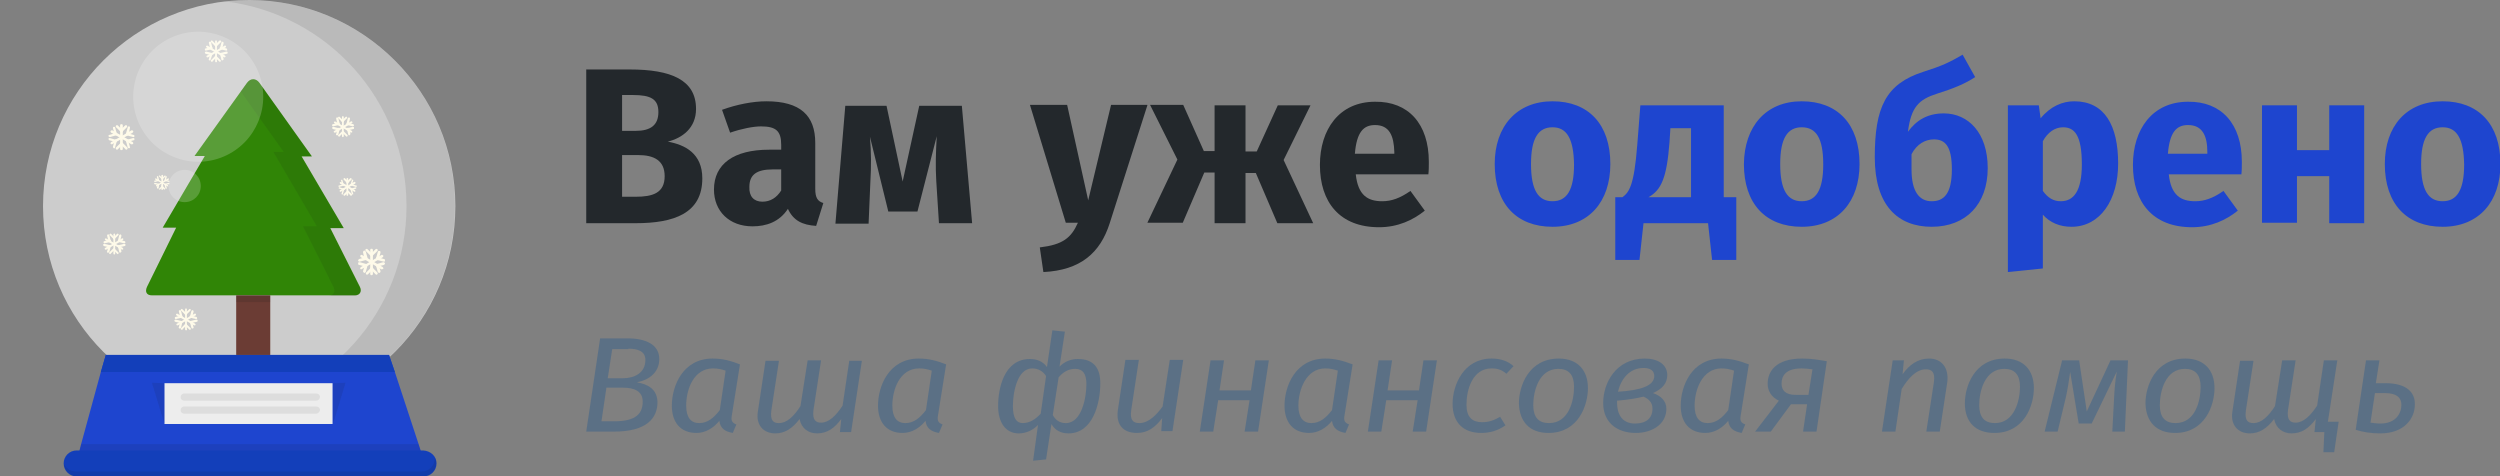 <?xml version="1.0" encoding="utf-8"?>
<!-- Generator: Adobe Illustrator 27.6.1, SVG Export Plug-In . SVG Version: 6.00 Build 0)  -->
<!DOCTYPE svg PUBLIC "-//W3C//DTD SVG 1.1//EN" "http://www.w3.org/Graphics/SVG/1.1/DTD/svg11.dtd">
<svg version="1.1" id="Слой_1" xmlns:x="http://ns.adobe.com/Extensibility/1.0/" xmlns:i="http://ns.adobe.com/AdobeIllustrator/10.0/" xmlns:graph="http://ns.adobe.com/Graphs/1.0/"
	 xmlns="http://www.w3.org/2000/svg" xmlns:xlink="http://www.w3.org/1999/xlink" x="0px" y="0px" viewBox="0 0 557.8 106.3"
	 style="enable-background:new 0 0 557.8 106.3;" xml:space="preserve">
<rect x="0" y="0" width="557.8" height="106.3" fill="#808080" stroke="none"/>
<style type="text/css">
	.st0{opacity:0.7;fill:#EDEDED;}
	.st1{opacity:0.1;fill:#1D1D1B;}
	.st2{fill:#1E45CF;}
	.st3{fill:#EDEDED;}
	.st4{fill:#308506;}
	.st5{fill:#6B3C34;}
	.st6{opacity:0.15;fill:#1D1D1B;}
	.st7{fill:#FEFAE9;}
	.st8{fill:#133FBA;}
	.st9{opacity:0.2;fill:#FFFFFF;}
	.st10{fill:#DDDDDD;}
	.st11{fill:#5B7085;}
	.st12{fill:#23282C;}
</style>
<g>
	<g>
		<path class="st0" d="M101.6,46c0,25.4-20.6,46-46,46c-25.4,0-46-20.6-46-46c0-25.4,20.6-46,46-46C80.9,0,101.6,20.6,101.6,46z"/>
		<path class="st1" d="M55.5,0c-1.8,0-3.6,0.1-5.4,0.3C73,3,90.7,22.4,90.7,46c0,23.6-17.8,43-40.6,45.7c1.8,0.2,3.6,0.3,5.4,0.3
			c25.4,0,46-20.6,46-46C101.6,20.6,80.9,0,55.5,0z"/>
		<polygon class="st2" points="94.4,102.2 17.3,102.2 18.1,99.1 22.5,83 23.6,79.2 23.6,79.2 86.8,79.2 86.8,79.2 88.1,83 
			93.4,99.1 		"/>
		<rect x="36.7" y="85.5" class="st3" width="37.5" height="9.1"/>
		<g>
			<path class="st4" d="M73.7,50.9h3l-9.4-16h2.3L57.9,18.5c-0.8-1.1-2-1.1-2.8,0L43.4,34.8h2.3l-9.4,16h3L32.8,64
				c-0.5,1.1-0.1,1.9,1.1,1.9h45.3c1.1,0,1.6-0.9,1.1-1.9"/>
			<path class="st1" d="M80.2,64l-6.6-13.1h3l-9.4-16h2.3L57.9,18.5c-0.8-1.1-2-1.1-2.8,0l-1.4,1.9l9.6,13.5H61l9.7,16.6h-3.1
				l6.8,13.5c0.5,1.1,0,2-1.1,2h5.9C80.3,65.9,80.8,65,80.2,64z"/>
			<rect x="52.7" y="65.9" class="st5" width="7.6" height="13.3"/>
			<rect x="52.7" y="65.9" class="st6" width="7.6" height="1.5"/>
		</g>
		<g>
			<g>
				<g>
					<path class="st7" d="M27.1,33.5c-0.2,0-0.3-0.1-0.3-0.3v-5.2c0-0.2,0.1-0.3,0.3-0.3c0.2,0,0.3,0.1,0.3,0.3v5.2
						C27.4,33.4,27.3,33.5,27.1,33.5z"/>
				</g>
				<g>
					<path class="st7" d="M27.1,29.5c-0.1,0-0.1,0-0.2-0.1l-1-1c-0.1-0.1-0.1-0.3,0-0.4c0.1-0.1,0.3-0.1,0.4,0l1,1
						c0.1,0.1,0.1,0.3,0,0.4C27.3,29.4,27.2,29.5,27.1,29.5z"/>
				</g>
				<g>
					<path class="st7" d="M27.1,29.5c-0.1,0-0.1,0-0.2-0.1c-0.1-0.1-0.1-0.3,0-0.4l1-1c0.1-0.1,0.3-0.1,0.4,0c0.1,0.1,0.1,0.3,0,0.4
						l-1,1C27.3,29.4,27.2,29.5,27.1,29.5z"/>
				</g>
				<g>
					<path class="st7" d="M26.1,33.4c-0.1,0-0.1,0-0.2-0.1c-0.1-0.1-0.1-0.3,0-0.4l1-1c0.1-0.1,0.3-0.1,0.4,0c0.1,0.1,0.1,0.3,0,0.4
						l-1,1C26.2,33.4,26.2,33.4,26.1,33.4z"/>
				</g>
				<g>
					<path class="st7" d="M28.2,33.4c-0.1,0-0.1,0-0.2-0.1l-1-1c-0.1-0.1-0.1-0.3,0-0.4c0.1-0.1,0.3-0.1,0.4,0l1,1
						c0.1,0.1,0.1,0.3,0,0.4C28.3,33.4,28.2,33.4,28.2,33.4z"/>
				</g>
			</g>
			<g>
				<g>
					<path class="st7" d="M29.4,32.2c0,0-0.1,0-0.1,0l-4.5-2.6c-0.1-0.1-0.2-0.2-0.1-0.4c0.1-0.1,0.3-0.2,0.4-0.1l4.5,2.6
						c0.1,0.1,0.2,0.2,0.1,0.4C29.6,32.2,29.5,32.2,29.4,32.2z"/>
				</g>
				<g>
					<path class="st7" d="M25.9,30.2c-0.1,0-0.2-0.1-0.3-0.2l-0.4-1.4c0-0.2,0-0.3,0.2-0.3c0.2,0,0.3,0,0.3,0.2l0.4,1.4
						C26.2,30,26.1,30.2,25.9,30.2C25.9,30.2,25.9,30.2,25.9,30.2z"/>
				</g>
				<g>
					<path class="st7" d="M24.5,30.6c-0.1,0-0.2-0.1-0.3-0.2c0-0.1,0-0.3,0.2-0.3l1.4-0.4c0.1,0,0.3,0,0.3,0.2c0,0.2,0,0.3-0.2,0.3
						L24.5,30.6C24.5,30.6,24.5,30.6,24.5,30.6z"/>
				</g>
				<g>
					<path class="st7" d="M28.4,31.7c-0.1,0-0.2-0.1-0.3-0.2c0-0.1,0-0.3,0.2-0.3l1.4-0.4c0.1,0,0.3,0,0.3,0.2c0,0.2,0,0.3-0.2,0.3
						L28.4,31.7C28.4,31.7,28.4,31.7,28.4,31.7z"/>
				</g>
				<g>
					<path class="st7" d="M28.8,33.1c-0.1,0-0.2-0.1-0.3-0.2l-0.4-1.4c0-0.2,0-0.3,0.2-0.3c0.2,0,0.3,0,0.3,0.2l0.4,1.4
						C29.1,32.9,29,33,28.8,33.1C28.8,33.1,28.8,33.1,28.8,33.1z"/>
				</g>
			</g>
			<g>
				<g>
					<path class="st7" d="M24.9,32.2c-0.1,0-0.2-0.1-0.2-0.1c-0.1-0.1,0-0.3,0.1-0.4l4.5-2.6c0.1-0.1,0.3,0,0.4,0.1
						c0.1,0.1,0,0.3-0.1,0.4L25,32.2C25,32.2,24.9,32.2,24.9,32.2z"/>
				</g>
				<g>
					<path class="st7" d="M28.4,30.2C28.4,30.2,28.3,30.2,28.4,30.2c-0.2,0-0.3-0.2-0.3-0.4l0.4-1.4c0-0.2,0.2-0.2,0.3-0.2
						c0.2,0,0.2,0.2,0.2,0.3L28.7,30C28.6,30.1,28.5,30.2,28.4,30.2z"/>
				</g>
				<g>
					<path class="st7" d="M29.8,30.6C29.8,30.6,29.7,30.6,29.8,30.6l-1.5-0.4c-0.1,0-0.2-0.2-0.2-0.3c0-0.1,0.2-0.2,0.3-0.2l1.4,0.4
						c0.2,0,0.2,0.2,0.2,0.3C30,30.5,29.9,30.6,29.8,30.6z"/>
				</g>
				<g>
					<path class="st7" d="M25.9,31.7C25.8,31.7,25.8,31.7,25.9,31.7l-1.5-0.4c-0.1,0-0.2-0.2-0.2-0.3c0-0.2,0.2-0.2,0.3-0.2l1.4,0.4
						c0.2,0,0.2,0.2,0.2,0.3C26.1,31.6,26,31.7,25.9,31.7z"/>
				</g>
				<g>
					<path class="st7" d="M25.5,33.1C25.5,33.1,25.4,33.1,25.5,33.1c-0.2,0-0.3-0.2-0.3-0.4l0.4-1.4c0-0.2,0.2-0.2,0.3-0.2
						c0.2,0,0.2,0.2,0.2,0.3l-0.4,1.4C25.7,33,25.6,33.1,25.5,33.1z"/>
				</g>
			</g>
		</g>
		<g>
			<g>
				<g>
					<path class="st7" d="M82.9,61.4c-0.2,0-0.3-0.1-0.3-0.3v-5.3c0-0.2,0.1-0.3,0.3-0.3s0.3,0.1,0.3,0.3v5.3
						C83.2,61.3,83.1,61.4,82.9,61.4z"/>
				</g>
				<g>
					<path class="st7" d="M82.9,57.2c-0.1,0-0.1,0-0.2-0.1l-1.1-1.1c-0.1-0.1-0.1-0.3,0-0.4c0.1-0.1,0.3-0.1,0.4,0l1.1,1.1
						c0.1,0.1,0.1,0.3,0,0.4C83.1,57.2,83,57.2,82.9,57.2z"/>
				</g>
				<g>
					<path class="st7" d="M82.9,57.2c-0.1,0-0.1,0-0.2-0.1c-0.1-0.1-0.1-0.3,0-0.4l1.1-1.1c0.1-0.1,0.3-0.1,0.4,0
						c0.1,0.1,0.1,0.3,0,0.4l-1.1,1.1C83.1,57.2,83,57.2,82.9,57.2z"/>
				</g>
				<g>
					<path class="st7" d="M81.9,61.3c-0.1,0-0.1,0-0.2-0.1c-0.1-0.1-0.1-0.3,0-0.4l1.1-1.1c0.1-0.1,0.3-0.1,0.4,0
						c0.1,0.1,0.1,0.3,0,0.4l-1.1,1.1C82,61.2,82,61.3,81.9,61.3z"/>
				</g>
				<g>
					<path class="st7" d="M84,61.3c-0.1,0-0.1,0-0.2-0.1l-1.1-1.1c-0.1-0.1-0.1-0.3,0-0.4c0.1-0.1,0.3-0.1,0.4,0l1.1,1.1
						c0.1,0.1,0.1,0.3,0,0.4C84.1,61.2,84.1,61.3,84,61.3z"/>
				</g>
			</g>
			<g>
				<g>
					<path class="st7" d="M85.2,60.1c0,0-0.1,0-0.1,0l-4.6-2.7c-0.1-0.1-0.2-0.3-0.1-0.4c0.1-0.1,0.3-0.2,0.4-0.1l4.6,2.7
						c0.1,0.1,0.2,0.3,0.1,0.4C85.4,60,85.3,60.1,85.2,60.1z"/>
				</g>
				<g>
					<path class="st7" d="M81.6,58c-0.1,0-0.2-0.1-0.3-0.2L81,56.3c0-0.2,0.1-0.3,0.2-0.4c0.2,0,0.3,0.1,0.4,0.2l0.4,1.4
						C82,57.8,81.9,57.9,81.6,58C81.7,58,81.7,58,81.6,58z"/>
				</g>
				<g>
					<path class="st7" d="M80.2,58.4c-0.1,0-0.2-0.1-0.3-0.2c0-0.2,0.1-0.3,0.2-0.4l1.4-0.4c0.2,0,0.3,0.1,0.4,0.2
						c0,0.2-0.1,0.3-0.2,0.4L80.2,58.4C80.3,58.4,80.2,58.4,80.2,58.4z"/>
				</g>
				<g>
					<path class="st7" d="M84.2,59.5c-0.1,0-0.2-0.1-0.3-0.2c0-0.2,0.1-0.3,0.2-0.4l1.4-0.4c0.2,0,0.3,0.1,0.4,0.2
						c0,0.2-0.1,0.3-0.2,0.4L84.2,59.5C84.3,59.5,84.2,59.5,84.2,59.5z"/>
				</g>
				<g>
					<path class="st7" d="M84.6,60.9c-0.1,0-0.2-0.1-0.3-0.2l-0.4-1.4c0-0.2,0.1-0.3,0.2-0.4c0.2,0,0.3,0.1,0.4,0.2l0.4,1.4
						C84.9,60.7,84.8,60.9,84.6,60.9C84.7,60.9,84.6,60.9,84.6,60.9z"/>
				</g>
			</g>
			<g>
				<g>
					<path class="st7" d="M80.6,60.1c-0.1,0-0.2-0.1-0.2-0.1c-0.1-0.1,0-0.3,0.1-0.4l4.6-2.7c0.1-0.1,0.3,0,0.4,0.1
						c0.1,0.1,0,0.3-0.1,0.4L80.8,60C80.7,60,80.7,60.1,80.6,60.1z"/>
				</g>
				<g>
					<path class="st7" d="M84.2,58C84.2,58,84.2,58,84.2,58c-0.2-0.1-0.3-0.2-0.3-0.4l0.4-1.4c0-0.2,0.2-0.2,0.4-0.2
						c0.2,0,0.2,0.2,0.2,0.4l-0.4,1.4C84.5,57.9,84.4,58,84.2,58z"/>
				</g>
				<g>
					<path class="st7" d="M85.7,58.4C85.6,58.4,85.6,58.4,85.7,58.4L84.1,58c-0.2,0-0.2-0.2-0.2-0.4c0-0.2,0.2-0.2,0.4-0.2l1.4,0.4
						c0.2,0,0.2,0.2,0.2,0.4C85.9,58.3,85.8,58.4,85.7,58.4z"/>
				</g>
				<g>
					<path class="st7" d="M81.6,59.5C81.6,59.5,81.6,59.5,81.6,59.5l-1.5-0.4c-0.2,0-0.2-0.2-0.2-0.4c0-0.2,0.2-0.2,0.4-0.2l1.4,0.4
						c0.2,0,0.2,0.2,0.2,0.4C81.9,59.4,81.8,59.5,81.6,59.5z"/>
				</g>
				<g>
					<path class="st7" d="M81.3,60.9C81.2,60.9,81.2,60.9,81.3,60.9c-0.2-0.1-0.3-0.2-0.3-0.4l0.4-1.4c0-0.2,0.2-0.2,0.4-0.2
						c0.2,0,0.2,0.2,0.2,0.4l-0.4,1.4C81.5,60.8,81.4,60.9,81.3,60.9z"/>
				</g>
			</g>
		</g>
		<g>
			<g>
				<g>
					<path class="st7" d="M48.2,13.9c-0.1,0-0.2-0.1-0.2-0.2V9.2c0-0.1,0.1-0.2,0.2-0.2s0.2,0.1,0.2,0.2v4.5
						C48.5,13.8,48.3,13.9,48.2,13.9z"/>
				</g>
				<g>
					<path class="st7" d="M48.2,10.4c-0.1,0-0.1,0-0.2-0.1l-0.9-0.9c-0.1-0.1-0.1-0.2,0-0.3c0.1-0.1,0.2-0.1,0.3,0l0.9,0.9
						c0.1,0.1,0.1,0.2,0,0.3C48.3,10.4,48.3,10.4,48.2,10.4z"/>
				</g>
				<g>
					<path class="st7" d="M48.2,10.4c-0.1,0-0.1,0-0.2-0.1c-0.1-0.1-0.1-0.2,0-0.3l0.9-0.9C49,9,49.2,9,49.3,9.1
						c0.1,0.1,0.1,0.2,0,0.3l-0.9,0.9C48.3,10.4,48.3,10.4,48.2,10.4z"/>
				</g>
				<g>
					<path class="st7" d="M47.3,13.8c-0.1,0-0.1,0-0.2-0.1c-0.1-0.1-0.1-0.2,0-0.3l0.9-0.9c0.1-0.1,0.2-0.1,0.3,0
						c0.1,0.1,0.1,0.2,0,0.3l-0.9,0.9C47.5,13.8,47.4,13.8,47.3,13.8z"/>
				</g>
				<g>
					<path class="st7" d="M49.1,13.8c-0.1,0-0.1,0-0.2-0.1L48,12.8c-0.1-0.1-0.1-0.2,0-0.3c0.1-0.1,0.2-0.1,0.3,0l0.9,0.9
						c0.1,0.1,0.1,0.2,0,0.3C49.2,13.8,49.2,13.8,49.1,13.8z"/>
				</g>
			</g>
			<g>
				<g>
					<path class="st7" d="M50.1,12.8c0,0-0.1,0-0.1,0l-3.9-2.2c-0.1-0.1-0.2-0.2-0.1-0.3c0.1-0.1,0.2-0.2,0.3-0.1l3.9,2.2
						c0.1,0.1,0.2,0.2,0.1,0.3C50.3,12.7,50.2,12.8,50.1,12.8z"/>
				</g>
				<g>
					<path class="st7" d="M47.1,11c-0.1,0-0.2-0.1-0.2-0.2l-0.3-1.2c0-0.1,0-0.3,0.2-0.3c0.1,0,0.3,0,0.3,0.2l0.3,1.2
						C47.4,10.9,47.3,11,47.1,11C47.2,11,47.1,11,47.1,11z"/>
				</g>
				<g>
					<path class="st7" d="M45.9,11.3c-0.1,0-0.2-0.1-0.2-0.2c0-0.1,0-0.3,0.2-0.3l1.2-0.3c0.1,0,0.3,0,0.3,0.2c0,0.1,0,0.3-0.2,0.3
						L45.9,11.3C46,11.3,45.9,11.3,45.9,11.3z"/>
				</g>
				<g>
					<path class="st7" d="M49.3,12.3c-0.1,0-0.2-0.1-0.2-0.2c0-0.1,0-0.3,0.2-0.3l1.2-0.3c0.1,0,0.3,0,0.3,0.2c0,0.1,0,0.3-0.2,0.3
						L49.3,12.3C49.3,12.3,49.3,12.3,49.3,12.3z"/>
				</g>
				<g>
					<path class="st7" d="M49.6,13.5c-0.1,0-0.2-0.1-0.2-0.2l-0.3-1.2c0-0.1,0-0.3,0.2-0.3c0.1,0,0.3,0,0.3,0.2l0.3,1.2
						C49.9,13.3,49.8,13.4,49.6,13.5C49.7,13.5,49.6,13.5,49.6,13.5z"/>
				</g>
			</g>
			<g>
				<g>
					<path class="st7" d="M46.3,12.8c-0.1,0-0.2,0-0.2-0.1c-0.1-0.1,0-0.3,0.1-0.3l3.9-2.2c0.1-0.1,0.3,0,0.3,0.1
						c0.1,0.1,0,0.3-0.1,0.3l-3.9,2.2C46.4,12.8,46.3,12.8,46.3,12.8z"/>
				</g>
				<g>
					<path class="st7" d="M49.3,11C49.3,11,49.3,11,49.3,11c-0.2,0-0.3-0.2-0.2-0.3l0.3-1.2c0-0.1,0.2-0.2,0.3-0.2
						c0.1,0,0.2,0.2,0.2,0.3l-0.3,1.2C49.5,11,49.4,11,49.3,11z"/>
				</g>
				<g>
					<path class="st7" d="M50.5,11.3C50.5,11.3,50.5,11.3,50.5,11.3L49.2,11c-0.1,0-0.2-0.2-0.2-0.3c0-0.1,0.2-0.2,0.3-0.2l1.2,0.3
						c0.1,0,0.2,0.2,0.2,0.3C50.7,11.3,50.6,11.3,50.5,11.3z"/>
				</g>
				<g>
					<path class="st7" d="M47.1,12.3C47.1,12.3,47.1,12.3,47.1,12.3L45.9,12c-0.1,0-0.2-0.2-0.2-0.3c0-0.1,0.2-0.2,0.3-0.2l1.2,0.3
						c0.1,0,0.2,0.2,0.2,0.3C47.3,12.2,47.2,12.3,47.1,12.3z"/>
				</g>
				<g>
					<path class="st7" d="M46.8,13.5C46.8,13.5,46.8,13.5,46.8,13.5c-0.2,0-0.3-0.2-0.2-0.3l0.3-1.2c0-0.1,0.2-0.2,0.3-0.2
						c0.1,0,0.2,0.2,0.2,0.3L47,13.3C47,13.4,46.9,13.5,46.8,13.5z"/>
				</g>
			</g>
		</g>
		<g>
			<g>
				<g>
					<path class="st7" d="M41.5,73.7c-0.1,0-0.2-0.1-0.2-0.2V69c0-0.1,0.1-0.2,0.2-0.2c0.1,0,0.2,0.1,0.2,0.2v4.5
						C41.8,73.6,41.7,73.7,41.5,73.7z"/>
				</g>
				<g>
					<path class="st7" d="M41.5,70.3c-0.1,0-0.1,0-0.2-0.1l-0.9-0.9c-0.1-0.1-0.1-0.2,0-0.3c0.1-0.1,0.2-0.1,0.3,0l0.9,0.9
						c0.1,0.1,0.1,0.2,0,0.3C41.6,70.2,41.6,70.3,41.5,70.3z"/>
				</g>
				<g>
					<path class="st7" d="M41.5,70.3c-0.1,0-0.1,0-0.2-0.1c-0.1-0.1-0.1-0.2,0-0.3l0.9-0.9c0.1-0.1,0.2-0.1,0.3,0
						c0.1,0.1,0.1,0.2,0,0.3l-0.9,0.9C41.6,70.2,41.6,70.3,41.5,70.3z"/>
				</g>
				<g>
					<path class="st7" d="M40.6,73.6c-0.1,0-0.1,0-0.2-0.1c-0.1-0.1-0.1-0.2,0-0.3l0.9-0.9c0.1-0.1,0.2-0.1,0.3,0
						c0.1,0.1,0.1,0.2,0,0.3l-0.9,0.9C40.8,73.6,40.7,73.6,40.6,73.6z"/>
				</g>
				<g>
					<path class="st7" d="M42.4,73.6c-0.1,0-0.1,0-0.2-0.1l-0.9-0.9c-0.1-0.1-0.1-0.2,0-0.3c0.1-0.1,0.2-0.1,0.3,0l0.9,0.9
						c0.1,0.1,0.1,0.2,0,0.3C42.5,73.6,42.5,73.6,42.4,73.6z"/>
				</g>
			</g>
			<g>
				<g>
					<path class="st7" d="M43.4,72.6c0,0-0.1,0-0.1,0l-3.9-2.2c-0.1-0.1-0.2-0.2-0.1-0.3c0.1-0.1,0.2-0.2,0.3-0.1l3.9,2.2
						c0.1,0.1,0.2,0.2,0.1,0.3C43.6,72.6,43.5,72.6,43.4,72.6z"/>
				</g>
				<g>
					<path class="st7" d="M40.4,70.9c-0.1,0-0.2-0.1-0.2-0.2l-0.3-1.2c0-0.1,0-0.3,0.2-0.3c0.1,0,0.3,0,0.3,0.2l0.3,1.2
						C40.7,70.7,40.6,70.8,40.4,70.9C40.5,70.9,40.5,70.9,40.4,70.9z"/>
				</g>
				<g>
					<path class="st7" d="M39.2,71.2c-0.1,0-0.2-0.1-0.2-0.2c0-0.1,0-0.3,0.2-0.3l1.2-0.3c0.1,0,0.3,0,0.3,0.2c0,0.1,0,0.3-0.2,0.3
						L39.2,71.2C39.3,71.2,39.3,71.2,39.2,71.2z"/>
				</g>
				<g>
					<path class="st7" d="M42.6,72.1c-0.1,0-0.2-0.1-0.2-0.2c0-0.1,0-0.3,0.2-0.3l1.2-0.3c0.1,0,0.3,0,0.3,0.2c0,0.1,0,0.3-0.2,0.3
						L42.6,72.1C42.6,72.1,42.6,72.1,42.6,72.1z"/>
				</g>
				<g>
					<path class="st7" d="M42.9,73.3c-0.1,0-0.2-0.1-0.2-0.2L42.4,72c0-0.1,0-0.3,0.2-0.3c0.1,0,0.3,0,0.3,0.2l0.3,1.2
						C43.2,73.2,43.1,73.3,42.9,73.3C43,73.3,42.9,73.3,42.9,73.3z"/>
				</g>
			</g>
			<g>
				<g>
					<path class="st7" d="M39.6,72.6c-0.1,0-0.2,0-0.2-0.1c-0.1-0.1,0-0.3,0.1-0.3l3.9-2.2c0.1-0.1,0.3,0,0.3,0.1
						c0.1,0.1,0,0.3-0.1,0.3l-3.9,2.2C39.7,72.6,39.6,72.6,39.6,72.6z"/>
				</g>
				<g>
					<path class="st7" d="M42.6,70.9C42.6,70.9,42.6,70.9,42.6,70.9c-0.2,0-0.3-0.2-0.2-0.3l0.3-1.2c0-0.1,0.2-0.2,0.3-0.2
						c0.1,0,0.2,0.2,0.2,0.3l-0.3,1.2C42.8,70.8,42.7,70.9,42.6,70.9z"/>
				</g>
				<g>
					<path class="st7" d="M43.8,71.2C43.8,71.2,43.8,71.2,43.8,71.2l-1.3-0.3c-0.1,0-0.2-0.2-0.2-0.3s0.2-0.2,0.3-0.2l1.2,0.3
						c0.1,0,0.2,0.2,0.2,0.3C44,71.1,43.9,71.2,43.8,71.2z"/>
				</g>
				<g>
					<path class="st7" d="M40.4,72.1C40.4,72.1,40.4,72.1,40.4,72.1l-1.3-0.3c-0.1,0-0.2-0.2-0.2-0.3c0-0.1,0.2-0.2,0.3-0.2l1.2,0.3
						c0.1,0,0.2,0.2,0.2,0.3C40.6,72.1,40.5,72.1,40.4,72.1z"/>
				</g>
				<g>
					<path class="st7" d="M40.1,73.3C40.1,73.3,40.1,73.3,40.1,73.3c-0.2,0-0.3-0.2-0.2-0.3l0.3-1.2c0-0.1,0.2-0.2,0.3-0.2
						c0.1,0,0.2,0.2,0.2,0.3l-0.3,1.2C40.3,73.3,40.2,73.3,40.1,73.3z"/>
				</g>
			</g>
		</g>
		<g>
			<g>
				<g>
					<path class="st7" d="M77.5,43.7c-0.1,0-0.2-0.1-0.2-0.2v-3.6c0-0.1,0.1-0.2,0.2-0.2c0.1,0,0.2,0.1,0.2,0.2v3.6
						C77.7,43.6,77.6,43.7,77.5,43.7z"/>
				</g>
				<g>
					<path class="st7" d="M77.5,40.9c-0.1,0-0.1,0-0.1-0.1l-0.7-0.7c-0.1-0.1-0.1-0.2,0-0.3c0.1-0.1,0.2-0.1,0.3,0l0.7,0.7
						c0.1,0.1,0.1,0.2,0,0.3C77.6,40.9,77.6,40.9,77.5,40.9z"/>
				</g>
				<g>
					<path class="st7" d="M77.5,40.9c-0.1,0-0.1,0-0.1-0.1c-0.1-0.1-0.1-0.2,0-0.3l0.7-0.7c0.1-0.1,0.2-0.1,0.3,0
						c0.1,0.1,0.1,0.2,0,0.3l-0.7,0.7C77.6,40.9,77.6,40.9,77.5,40.9z"/>
				</g>
				<g>
					<path class="st7" d="M76.8,43.7c-0.1,0-0.1,0-0.1-0.1c-0.1-0.1-0.1-0.2,0-0.3l0.7-0.7c0.1-0.1,0.2-0.1,0.3,0
						c0.1,0.1,0.1,0.2,0,0.3L77,43.6C76.9,43.6,76.9,43.7,76.8,43.7z"/>
				</g>
				<g>
					<path class="st7" d="M78.3,43.7c-0.1,0-0.1,0-0.1-0.1l-0.7-0.7c-0.1-0.1-0.1-0.2,0-0.3c0.1-0.1,0.2-0.1,0.3,0l0.7,0.7
						c0.1,0.1,0.1,0.2,0,0.3C78.4,43.6,78.3,43.7,78.3,43.7z"/>
				</g>
			</g>
			<g>
				<g>
					<path class="st7" d="M79.1,42.8C79.1,42.8,79,42.8,79.1,42.8L75.9,41c-0.1-0.1-0.1-0.2-0.1-0.3c0.1-0.1,0.2-0.1,0.3-0.1
						l3.1,1.8c0.1,0.1,0.1,0.2,0.1,0.3C79.2,42.8,79.2,42.8,79.1,42.8z"/>
				</g>
				<g>
					<path class="st7" d="M76.6,41.4c-0.1,0-0.2-0.1-0.2-0.1l-0.3-1c0-0.1,0-0.2,0.1-0.2c0.1,0,0.2,0,0.2,0.1l0.3,1
						C76.9,41.3,76.8,41.4,76.6,41.4C76.7,41.4,76.7,41.4,76.6,41.4z"/>
				</g>
				<g>
					<path class="st7" d="M75.7,41.7c-0.1,0-0.2-0.1-0.2-0.1c0-0.1,0-0.2,0.1-0.2l1-0.3c0.1,0,0.2,0,0.2,0.1c0,0.1,0,0.2-0.1,0.2
						L75.7,41.7C75.7,41.7,75.7,41.7,75.7,41.7z"/>
				</g>
				<g>
					<path class="st7" d="M78.4,42.4c-0.1,0-0.2-0.1-0.2-0.1c0-0.1,0-0.2,0.1-0.2l1-0.3c0.1,0,0.2,0,0.2,0.1c0,0.1,0,0.2-0.1,0.2
						L78.4,42.4C78.5,42.4,78.4,42.4,78.4,42.4z"/>
				</g>
				<g>
					<path class="st7" d="M78.7,43.4c-0.1,0-0.2-0.1-0.2-0.1l-0.3-1c0-0.1,0-0.2,0.1-0.2c0.1,0,0.2,0,0.2,0.1l0.3,1
						C78.9,43.3,78.8,43.4,78.7,43.4C78.7,43.4,78.7,43.4,78.7,43.4z"/>
				</g>
			</g>
			<g>
				<g>
					<path class="st7" d="M76,42.8c-0.1,0-0.1,0-0.2-0.1c-0.1-0.1,0-0.2,0.1-0.3l3.1-1.8c0.1-0.1,0.2,0,0.3,0.1
						c0.1,0.1,0,0.2-0.1,0.3L76,42.8C76,42.8,76,42.8,76,42.8z"/>
				</g>
				<g>
					<path class="st7" d="M78.4,41.4C78.4,41.4,78.4,41.4,78.4,41.4c-0.2,0-0.2-0.1-0.2-0.2l0.3-1c0-0.1,0.1-0.2,0.2-0.1
						c0.1,0,0.2,0.1,0.1,0.2l-0.3,1C78.6,41.3,78.5,41.4,78.4,41.4z"/>
				</g>
				<g>
					<path class="st7" d="M79.4,41.7C79.4,41.7,79.4,41.7,79.4,41.7l-1-0.3c-0.1,0-0.2-0.1-0.1-0.2c0-0.1,0.1-0.2,0.2-0.1l1,0.3
						c0.1,0,0.2,0.1,0.1,0.2C79.6,41.6,79.5,41.7,79.4,41.7z"/>
				</g>
				<g>
					<path class="st7" d="M76.7,42.4C76.6,42.4,76.6,42.4,76.7,42.4l-1-0.3c-0.1,0-0.2-0.1-0.1-0.2c0-0.1,0.1-0.2,0.2-0.1l1,0.3
						c0.1,0,0.2,0.1,0.1,0.2C76.8,42.4,76.7,42.4,76.7,42.4z"/>
				</g>
				<g>
					<path class="st7" d="M76.4,43.4C76.4,43.4,76.4,43.4,76.4,43.4c-0.2,0-0.2-0.1-0.2-0.2l0.3-1c0-0.1,0.1-0.2,0.2-0.1
						c0.1,0,0.2,0.1,0.1,0.2l-0.3,1C76.6,43.3,76.5,43.4,76.4,43.4z"/>
				</g>
			</g>
		</g>
		<g>
			<g>
				<g>
					<path class="st7" d="M36.2,42.4c-0.1,0-0.2-0.1-0.2-0.2v-3c0-0.1,0.1-0.2,0.2-0.2c0.1,0,0.2,0.1,0.2,0.2v3
						C36.3,42.3,36.2,42.4,36.2,42.4z"/>
				</g>
				<g>
					<path class="st7" d="M36.2,40c0,0-0.1,0-0.1,0l-0.6-0.6c-0.1-0.1-0.1-0.2,0-0.2c0.1-0.1,0.2-0.1,0.2,0l0.6,0.6
						c0.1,0.1,0.1,0.2,0,0.2C36.2,40,36.2,40,36.2,40z"/>
				</g>
				<g>
					<path class="st7" d="M36.2,40c0,0-0.1,0-0.1,0c-0.1-0.1-0.1-0.2,0-0.2l0.6-0.6c0.1-0.1,0.2-0.1,0.2,0c0.1,0.1,0.1,0.2,0,0.2
						L36.3,40C36.2,40,36.2,40,36.2,40z"/>
				</g>
				<g>
					<path class="st7" d="M35.6,42.3c0,0-0.1,0-0.1,0c-0.1-0.1-0.1-0.2,0-0.2l0.6-0.6c0.1-0.1,0.2-0.1,0.2,0c0.1,0.1,0.1,0.2,0,0.2
						l-0.6,0.6C35.6,42.3,35.6,42.3,35.6,42.3z"/>
				</g>
				<g>
					<path class="st7" d="M36.7,42.3c0,0-0.1,0-0.1,0L36,41.6c-0.1-0.1-0.1-0.2,0-0.2c0.1-0.1,0.2-0.1,0.2,0l0.6,0.6
						c0.1,0.1,0.1,0.2,0,0.2C36.8,42.3,36.8,42.3,36.7,42.3z"/>
				</g>
			</g>
			<g>
				<g>
					<path class="st7" d="M37.4,41.6C37.4,41.6,37.4,41.6,37.4,41.6l-2.7-1.5c-0.1,0-0.1-0.1-0.1-0.2c0-0.1,0.1-0.1,0.2-0.1l2.6,1.5
						c0.1,0,0.1,0.1,0.1,0.2C37.6,41.6,37.5,41.6,37.4,41.6z"/>
				</g>
				<g>
					<path class="st7" d="M35.4,40.4c-0.1,0-0.1,0-0.2-0.1L35,39.5c0-0.1,0-0.2,0.1-0.2c0.1,0,0.2,0,0.2,0.1l0.2,0.8
						C35.6,40.3,35.6,40.4,35.4,40.4C35.4,40.4,35.4,40.4,35.4,40.4z"/>
				</g>
				<g>
					<path class="st7" d="M34.6,40.6c-0.1,0-0.1,0-0.2-0.1c0-0.1,0-0.2,0.1-0.2l0.8-0.2c0.1,0,0.2,0,0.2,0.1c0,0.1,0,0.2-0.1,0.2
						L34.6,40.6C34.6,40.6,34.6,40.6,34.6,40.6z"/>
				</g>
				<g>
					<path class="st7" d="M36.9,41.3c-0.1,0-0.1,0-0.2-0.1c0-0.1,0-0.2,0.1-0.2l0.8-0.2c0.1,0,0.2,0,0.2,0.1c0,0.1,0,0.2-0.1,0.2
						L36.9,41.3C36.9,41.3,36.9,41.3,36.9,41.3z"/>
				</g>
				<g>
					<path class="st7" d="M37.1,42.1c-0.1,0-0.1,0-0.2-0.1l-0.2-0.8c0-0.1,0-0.2,0.1-0.2c0.1,0,0.2,0,0.2,0.1l0.2,0.8
						C37.3,42,37.2,42.1,37.1,42.1C37.1,42.1,37.1,42.1,37.1,42.1z"/>
				</g>
			</g>
			<g>
				<g>
					<path class="st7" d="M34.9,41.6c-0.1,0-0.1,0-0.1-0.1c0-0.1,0-0.2,0.1-0.2l2.6-1.5c0.1,0,0.2,0,0.2,0.1c0,0.1,0,0.2-0.1,0.2
						L34.9,41.6C34.9,41.6,34.9,41.6,34.9,41.6z"/>
				</g>
				<g>
					<path class="st7" d="M36.9,40.4C36.9,40.4,36.9,40.4,36.9,40.4c-0.1,0-0.2-0.1-0.2-0.2l0.2-0.8c0-0.1,0.1-0.1,0.2-0.1
						c0.1,0,0.1,0.1,0.1,0.2L37,40.3C37,40.4,37,40.4,36.9,40.4z"/>
				</g>
				<g>
					<path class="st7" d="M37.7,40.6C37.7,40.6,37.7,40.6,37.7,40.6l-0.9-0.2c-0.1,0-0.1-0.1-0.1-0.2c0-0.1,0.1-0.1,0.2-0.1l0.8,0.2
						c0.1,0,0.1,0.1,0.1,0.2C37.8,40.6,37.8,40.6,37.7,40.6z"/>
				</g>
				<g>
					<path class="st7" d="M35.4,41.3C35.4,41.3,35.4,41.3,35.4,41.3l-0.9-0.2c-0.1,0-0.1-0.1-0.1-0.2c0-0.1,0.1-0.1,0.2-0.1l0.8,0.2
						c0.1,0,0.1,0.1,0.1,0.2C35.6,41.2,35.5,41.3,35.4,41.3z"/>
				</g>
				<g>
					<path class="st7" d="M35.2,42.1C35.2,42.1,35.2,42.1,35.2,42.1c-0.1,0-0.2-0.1-0.2-0.2l0.2-0.8c0-0.1,0.1-0.1,0.2-0.1
						c0.1,0,0.1,0.1,0.1,0.2L35.4,42C35.3,42,35.3,42.1,35.2,42.1z"/>
				</g>
			</g>
		</g>
		<g>
			<g>
				<g>
					<path class="st7" d="M25.5,56.8c-0.1,0-0.2-0.1-0.2-0.2v-4.3c0-0.1,0.1-0.2,0.2-0.2c0.1,0,0.2,0.1,0.2,0.2v4.3
						C25.7,56.6,25.6,56.8,25.5,56.8z"/>
				</g>
				<g>
					<path class="st7" d="M25.5,53.4c-0.1,0-0.1,0-0.2-0.1l-0.8-0.8c-0.1-0.1-0.1-0.2,0-0.3c0.1-0.1,0.2-0.1,0.3,0l0.8,0.8
						c0.1,0.1,0.1,0.2,0,0.3C25.6,53.4,25.5,53.4,25.5,53.4z"/>
				</g>
				<g>
					<path class="st7" d="M25.5,53.4c-0.1,0-0.1,0-0.2-0.1c-0.1-0.1-0.1-0.2,0-0.3l0.8-0.8c0.1-0.1,0.2-0.1,0.3,0
						c0.1,0.1,0.1,0.2,0,0.3l-0.8,0.8C25.6,53.4,25.5,53.4,25.5,53.4z"/>
				</g>
				<g>
					<path class="st7" d="M24.6,56.7c-0.1,0-0.1,0-0.2-0.1c-0.1-0.1-0.1-0.2,0-0.3l0.8-0.8c0.1-0.1,0.2-0.1,0.3,0
						c0.1,0.1,0.1,0.2,0,0.3l-0.8,0.8C24.7,56.6,24.7,56.7,24.6,56.7z"/>
				</g>
				<g>
					<path class="st7" d="M26.3,56.7c-0.1,0-0.1,0-0.2-0.1l-0.8-0.8c-0.1-0.1-0.1-0.2,0-0.3c0.1-0.1,0.2-0.1,0.3,0l0.8,0.8
						c0.1,0.1,0.1,0.2,0,0.3C26.4,56.6,26.4,56.7,26.3,56.7z"/>
				</g>
			</g>
			<g>
				<g>
					<path class="st7" d="M27.3,55.7c0,0-0.1,0-0.1,0l-3.7-2.1c-0.1-0.1-0.1-0.2-0.1-0.3s0.2-0.1,0.3-0.1l3.7,2.1
						c0.1,0.1,0.1,0.2,0.1,0.3C27.5,55.6,27.4,55.7,27.3,55.7z"/>
				</g>
				<g>
					<path class="st7" d="M24.4,54c-0.1,0-0.2-0.1-0.2-0.2l-0.3-1.2c0-0.1,0-0.3,0.2-0.3c0.1,0,0.3,0,0.3,0.2l0.3,1.2
						C24.7,53.8,24.6,54,24.4,54C24.5,54,24.5,54,24.4,54z"/>
				</g>
				<g>
					<path class="st7" d="M23.3,54.3c-0.1,0-0.2-0.1-0.2-0.2c0-0.1,0-0.3,0.2-0.3l1.2-0.3c0.1,0,0.3,0,0.3,0.2c0,0.1,0,0.3-0.2,0.3
						L23.3,54.3C23.3,54.3,23.3,54.3,23.3,54.3z"/>
				</g>
				<g>
					<path class="st7" d="M26.5,55.2c-0.1,0-0.2-0.1-0.2-0.2c0-0.1,0-0.3,0.2-0.3l1.2-0.3c0.1,0,0.3,0,0.3,0.2c0,0.1,0,0.3-0.2,0.3
						L26.5,55.2C26.6,55.2,26.5,55.2,26.5,55.2z"/>
				</g>
				<g>
					<path class="st7" d="M26.8,56.4c-0.1,0-0.2-0.1-0.2-0.2L26.3,55c0-0.1,0-0.3,0.2-0.3c0.1,0,0.3,0,0.3,0.2l0.3,1.2
						C27.1,56.2,27,56.3,26.8,56.4C26.9,56.4,26.8,56.4,26.8,56.4z"/>
				</g>
			</g>
			<g>
				<g>
					<path class="st7" d="M23.6,55.7c-0.1,0-0.2,0-0.2-0.1c-0.1-0.1,0-0.3,0.1-0.3l3.7-2.1c0.1-0.1,0.3,0,0.3,0.1s0,0.3-0.1,0.3
						l-3.7,2.1C23.7,55.7,23.7,55.7,23.6,55.7z"/>
				</g>
				<g>
					<path class="st7" d="M26.5,54C26.5,54,26.5,54,26.5,54c-0.2,0-0.3-0.2-0.2-0.3l0.3-1.2c0-0.1,0.2-0.2,0.3-0.2
						c0.1,0,0.2,0.2,0.2,0.3l-0.3,1.2C26.7,53.9,26.6,54,26.5,54z"/>
				</g>
				<g>
					<path class="st7" d="M27.7,54.3C27.7,54.3,27.6,54.3,27.7,54.3L26.5,54c-0.1,0-0.2-0.2-0.2-0.3c0-0.1,0.2-0.2,0.3-0.2l1.2,0.3
						c0.1,0,0.2,0.2,0.2,0.3C27.9,54.2,27.8,54.3,27.7,54.3z"/>
				</g>
				<g>
					<path class="st7" d="M24.4,55.2C24.4,55.2,24.4,55.2,24.4,55.2l-1.2-0.3c-0.1,0-0.2-0.2-0.2-0.3c0-0.1,0.2-0.2,0.3-0.2l1.2,0.3
						c0.1,0,0.2,0.2,0.2,0.3C24.6,55.1,24.5,55.2,24.4,55.2z"/>
				</g>
				<g>
					<path class="st7" d="M24.1,56.4C24.1,56.4,24.1,56.4,24.1,56.4c-0.2,0-0.3-0.2-0.2-0.3l0.3-1.2c0-0.1,0.2-0.2,0.3-0.2
						c0.1,0,0.2,0.2,0.2,0.3l-0.3,1.2C24.3,56.3,24.2,56.4,24.1,56.4z"/>
				</g>
			</g>
		</g>
		<g>
			<g>
				<g>
					<path class="st7" d="M76.5,30.6c-0.1,0-0.2-0.1-0.2-0.2v-4.3c0-0.1,0.1-0.2,0.2-0.2c0.1,0,0.2,0.1,0.2,0.2v4.3
						C76.7,30.5,76.6,30.6,76.5,30.6z"/>
				</g>
				<g>
					<path class="st7" d="M76.5,27.3c-0.1,0-0.1,0-0.2-0.1l-0.8-0.8c-0.1-0.1-0.1-0.2,0-0.3c0.1-0.1,0.2-0.1,0.3,0l0.8,0.8
						c0.1,0.1,0.1,0.2,0,0.3C76.6,27.3,76.6,27.3,76.5,27.3z"/>
				</g>
				<g>
					<path class="st7" d="M76.5,27.3c-0.1,0-0.1,0-0.2-0.1c-0.1-0.1-0.1-0.2,0-0.3l0.8-0.8c0.1-0.1,0.2-0.1,0.3,0
						c0.1,0.1,0.1,0.2,0,0.3l-0.8,0.8C76.6,27.3,76.6,27.3,76.5,27.3z"/>
				</g>
				<g>
					<path class="st7" d="M75.7,30.5c-0.1,0-0.1,0-0.2-0.1c-0.1-0.1-0.1-0.2,0-0.3l0.8-0.8c0.1-0.1,0.2-0.1,0.3,0
						c0.1,0.1,0.1,0.2,0,0.3l-0.8,0.8C75.8,30.5,75.7,30.5,75.7,30.5z"/>
				</g>
				<g>
					<path class="st7" d="M77.4,30.5c-0.1,0-0.1,0-0.2-0.1l-0.8-0.8c-0.1-0.1-0.1-0.2,0-0.3c0.1-0.1,0.2-0.1,0.3,0l0.8,0.8
						c0.1,0.1,0.1,0.2,0,0.3C77.5,30.5,77.4,30.5,77.4,30.5z"/>
				</g>
			</g>
			<g>
				<g>
					<path class="st7" d="M78.4,29.6c0,0-0.1,0-0.1,0l-3.7-2.1c-0.1-0.1-0.1-0.2-0.1-0.3c0.1-0.1,0.2-0.1,0.3-0.1l3.7,2.1
						c0.1,0.1,0.1,0.2,0.1,0.3C78.5,29.5,78.4,29.6,78.4,29.6z"/>
				</g>
				<g>
					<path class="st7" d="M75.5,27.9c-0.1,0-0.2-0.1-0.2-0.2l-0.3-1.2c0-0.1,0-0.3,0.2-0.3c0.1,0,0.3,0,0.3,0.2l0.3,1.2
						C75.7,27.7,75.6,27.8,75.5,27.9C75.5,27.9,75.5,27.9,75.5,27.9z"/>
				</g>
				<g>
					<path class="st7" d="M74.3,28.2c-0.1,0-0.2-0.1-0.2-0.2c0-0.1,0-0.3,0.2-0.3l1.2-0.3c0.1,0,0.3,0,0.3,0.2c0,0.1,0,0.3-0.2,0.3
						L74.3,28.2C74.3,28.2,74.3,28.2,74.3,28.2z"/>
				</g>
				<g>
					<path class="st7" d="M77.5,29.1c-0.1,0-0.2-0.1-0.2-0.2c0-0.1,0-0.3,0.2-0.3l1.2-0.3c0.1,0,0.3,0,0.3,0.2c0,0.1,0,0.3-0.2,0.3
						L77.5,29.1C77.6,29.1,77.6,29.1,77.5,29.1z"/>
				</g>
				<g>
					<path class="st7" d="M77.9,30.2c-0.1,0-0.2-0.1-0.2-0.2l-0.3-1.2c0-0.1,0-0.3,0.2-0.3c0.1,0,0.3,0,0.3,0.2l0.3,1.2
						C78.1,30.1,78,30.2,77.9,30.2C77.9,30.2,77.9,30.2,77.9,30.2z"/>
				</g>
			</g>
			<g>
				<g>
					<path class="st7" d="M74.7,29.6c-0.1,0-0.2,0-0.2-0.1c-0.1-0.1,0-0.3,0.1-0.3l3.7-2.1c0.1-0.1,0.3,0,0.3,0.1
						c0.1,0.1,0,0.3-0.1,0.3l-3.7,2.1C74.7,29.5,74.7,29.6,74.7,29.6z"/>
				</g>
				<g>
					<path class="st7" d="M77.5,27.9C77.5,27.9,77.5,27.9,77.5,27.9c-0.2,0-0.3-0.2-0.2-0.3l0.3-1.2c0-0.1,0.2-0.2,0.3-0.2
						c0.1,0,0.2,0.2,0.2,0.3l-0.3,1.2C77.7,27.8,77.7,27.9,77.5,27.9z"/>
				</g>
				<g>
					<path class="st7" d="M78.7,28.2C78.7,28.2,78.7,28.2,78.7,28.2l-1.2-0.3c-0.1,0-0.2-0.2-0.2-0.3c0-0.1,0.2-0.2,0.3-0.2l1.2,0.3
						c0.1,0,0.2,0.2,0.2,0.3C78.9,28.1,78.8,28.2,78.7,28.2z"/>
				</g>
				<g>
					<path class="st7" d="M75.5,29.1C75.4,29.1,75.4,29.1,75.5,29.1l-1.2-0.3c-0.1,0-0.2-0.2-0.2-0.3c0-0.1,0.2-0.2,0.3-0.2l1.2,0.3
						c0.1,0,0.2,0.2,0.2,0.3C75.7,29,75.6,29.1,75.5,29.1z"/>
				</g>
				<g>
					<path class="st7" d="M75.2,30.2C75.1,30.2,75.1,30.2,75.2,30.2c-0.2,0-0.3-0.2-0.2-0.3l0.3-1.2c0-0.1,0.2-0.2,0.3-0.2
						c0.1,0,0.2,0.2,0.2,0.3l-0.3,1.2C75.4,30.2,75.3,30.2,75.2,30.2z"/>
				</g>
			</g>
		</g>
		<polygon class="st1" points="94.4,102.2 17.3,102.2 18.1,99.1 93.4,99.1 		"/>
		<path class="st8" d="M97.4,103.4c0,1.6-1.3,2.9-2.9,2.9H17.1c-1.6,0-2.9-1.3-2.9-2.9l0,0c0-1.6,1.3-2.9,2.9-2.9h77.3
			C96.1,100.6,97.4,101.8,97.4,103.4L97.4,103.4z"/>
		<path class="st1" d="M97,102.1c0,0.1,0,0.1,0,0.2c0,1.6-1.3,2.9-2.9,2.9H16.9c-1.1,0-2.1-0.7-2.6-1.6c0.1,1.5,1.3,2.7,2.8,2.7
			h77.3c1.6,0,2.9-1.3,2.9-2.9C97.4,103,97.2,102.5,97,102.1z"/>
		<polygon class="st1" points="74.3,94.6 77.1,85.4 74.3,85.5 		"/>
		<polygon class="st1" points="36.7,94.6 33.9,85.4 36.7,85.5 		"/>
		
			<ellipse transform="matrix(0.92 -0.393 0.393 0.92 -4.924 19.083)" class="st9" cx="44.2" cy="21.6" rx="14.5" ry="14.5"/>
		<path class="st9" d="M44.8,41.5c0,2-1.6,3.6-3.6,3.6c-2,0-3.6-1.6-3.6-3.6s1.6-3.6,3.6-3.6C43.2,37.9,44.8,39.5,44.8,41.5z"/>
		<polygon class="st8" points="88.1,83 22.5,83 23.6,79.2 86.8,79.2 		"/>
		<path class="st10" d="M70.5,89.4H41.1c-0.4,0-0.8-0.3-0.8-0.8l0,0c0-0.4,0.3-0.8,0.8-0.8h29.5c0.4,0,0.8,0.3,0.8,0.8l0,0
			C71.3,89.1,71,89.4,70.5,89.4z"/>
		<path class="st10" d="M70.5,92.3H41.1c-0.4,0-0.8-0.3-0.8-0.8l0,0c0-0.4,0.3-0.8,0.8-0.8h29.5c0.4,0,0.8,0.3,0.8,0.8l0,0
			C71.3,91.9,71,92.3,70.5,92.3z"/>
	</g>
</g>
<path class="st11" d="M142.1,85.3c2.7-0.5,5-2.2,5-5.2c0-3.2-3-4.6-7-4.6h-6.2l-3.1,20.8h6.2c7.3,0,9.7-3,9.7-6.6
	C146.6,86.7,144.4,85.7,142.1,85.3z M140.2,77.8c2,0,3.8,0.5,3.8,2.5c0,2.9-2.4,4.1-5.1,4.1h-3.3l1-6.5H140.2z M137.1,94h-2.9
	l1.1-7.5h3.7c2.4,0,4.4,0.7,4.4,3.1C143.4,92.1,142.1,94,137.1,94z"/>
<path class="st11" d="M159,80c-6.7,0-9.1,6.2-9.1,10.5c0,3.7,1.9,6.1,5.5,6.1c2,0,3.8-1.1,5.1-2.7c0.2,1.7,1.3,2.4,3,2.7l0.8-1.9
	c-1.1-0.4-1.2-1-1-2.1l1.8-11.3C163.1,80.5,161.2,80,159,80z M159.1,82.2c1.1,0,1.9,0.2,2.8,0.5l-1.3,8.8c-1.3,1.7-2.7,2.9-4.6,2.9
	c-1.8,0-2.9-1.2-2.9-3.9C153.1,87,154.7,82.2,159.1,82.2z"/>
<path class="st11" d="M189.5,80.4L188,90.5c-1.5,2.3-3.1,3.8-4.8,3.8c-1.1,0-2-0.5-1.7-2.8l1.7-11.1h-3l-1.6,10.2
	c-1.4,2.2-3,3.8-4.8,3.8c-1.2,0-2-0.5-1.7-2.8l1.7-11.1h-3l-1.7,11.3c-0.5,3,1.2,4.9,3.9,4.9c2.1,0,3.8-1.1,5.4-3.2
	c0.4,2.1,2,3.2,3.9,3.2c2.3,0,3.9-1.2,5.4-3.2l-0.3,2.9h2.5l2.4-15.9H189.5z"/>
<path class="st11" d="M205,80c-6.7,0-9.1,6.2-9.1,10.5c0,3.7,1.9,6.1,5.5,6.1c2,0,3.8-1.1,5.1-2.7c0.2,1.7,1.3,2.4,3,2.7l0.8-1.9
	c-1.1-0.4-1.2-1-1-2.1l1.8-11.3C209.1,80.5,207.2,80,205,80z M205.1,82.2c1.1,0,1.9,0.2,2.8,0.5l-1.3,8.8c-1.3,1.7-2.7,2.9-4.6,2.9
	c-1.8,0-2.9-1.2-2.9-3.9C199.1,87,200.7,82.2,205.1,82.2z"/>
<path class="st11" d="M230.5,102.8l2.9-0.3l1.2-7.9c0.7,1.3,2,2.1,3.8,2.1c5.4,0,7.1-6.6,7.1-11.2c0-3.3-1.4-5.4-5-5.4
	c-1.5,0-2.9,0.5-4.1,1.7l1.2-7.8l-2.8-0.3l-1.2,8.2c-0.9-1.3-2.3-1.8-3.8-1.8c-5.8,0-7.1,6.6-7.1,10.5c0,3.7,1.7,6.1,4.6,6.1
	c1.6,0,3.2-0.7,4.3-1.9L230.5,102.8z M228.2,94.4c-1.4,0-2.2-1.1-2.2-3.8c0-3.1,1-8.4,4.3-8.4c1.3,0,2.4,0.6,3.1,1.7l-1.2,8.4
	C231,93.6,229.7,94.4,228.2,94.4z M237.8,94.4c-1.4,0-2.3-0.7-2.9-1.8l1.3-8.4c1-1.2,2.2-1.9,3.7-1.9c1.7,0,2.5,1.1,2.5,3.4
	C242.4,88.6,241.4,94.4,237.8,94.4z"/>
<path class="st11" d="M253.7,96.6c2.4,0,4.1-1.3,5.6-3.3l-0.2,2.9h2.5l2.4-15.9h-3l-1.6,10.4c-1.3,1.8-3.1,3.7-5.2,3.7
	c-1.5,0-2.1-0.8-1.8-2.9l1.7-11.2h-3l-1.7,11.3C249,94.8,250.6,96.6,253.7,96.6z"/>
<path class="st11" d="M277.7,96.3h3l2.4-15.9h-3l-1,6.7h-7l1-6.7h-3l-2.4,15.9h3l1.1-7h7L277.7,96.3z"/>
<path class="st11" d="M295.7,80c-6.7,0-9.1,6.2-9.1,10.5c0,3.7,1.9,6.1,5.5,6.1c2,0,3.8-1.1,5.1-2.7c0.2,1.7,1.3,2.4,3,2.7l0.8-1.9
	c-1.1-0.4-1.2-1-1-2.1l1.8-11.3C299.7,80.5,297.9,80,295.7,80z M295.7,82.2c1.1,0,1.9,0.2,2.8,0.5l-1.3,8.8
	c-1.3,1.7-2.7,2.9-4.6,2.9c-1.8,0-2.9-1.2-2.9-3.9C289.7,87,291.4,82.2,295.7,82.2z"/>
<path class="st11" d="M315.2,96.3h3l2.4-15.9h-3l-1,6.7h-7l1-6.7h-3l-2.4,15.9h3l1.1-7h7L315.2,96.3z"/>
<path class="st11" d="M332.8,80c-6.3,0-8.7,6-8.7,10.1c0,4.1,2.3,6.5,6.4,6.5c1.9,0,3.7-0.5,5.4-1.7l-1.2-1.9
	c-1.4,0.8-2.5,1.2-4,1.2c-2.2,0-3.5-1.1-3.5-3.9c0-3.3,1.3-8.1,5.6-8.1c1.3,0,2.3,0.3,3.3,1.2l1.6-1.7C336.4,80.5,334.7,80,332.8,80
	z"/>
<path class="st11" d="M345.5,96.6c6.7,0,8.8-6.2,8.8-10c0-4-2.3-6.6-6.5-6.6c-6.7,0-8.9,6.1-8.9,10C339,94.1,341.3,96.6,345.5,96.6z
	 M345.6,94.4c-2.3,0-3.5-1.3-3.5-4c0-3,1.2-8.1,5.6-8.1c2.3,0,3.5,1.3,3.5,4C351.2,89.3,350.1,94.4,345.6,94.4z"/>
<path class="st11" d="M367,80c-6.5,0-9.3,5.5-9.3,9.9c0,4.4,3.1,6.7,7.3,6.7c3.4,0,6.8-1.8,6.8-5.4c0-1.7-1.2-2.9-3-3.5
	c2.1-0.9,3.2-2.2,3.2-4C372,81.3,369.9,80,367,80z M366.7,82.1c1.5,0,2.4,0.6,2.4,1.8c0,2.2-3.1,3.2-8.1,3.5
	C361.7,84.5,363.6,82.1,366.7,82.1z M366.7,88.5c1.1,0.5,2,1.2,2,2.7c0,2.1-1.4,3.3-3.9,3.3c-3.1,0-4-2.4-4-4.6v-0.5
	C363.2,89.2,365.1,88.9,366.7,88.5z"/>
<path class="st11" d="M384.1,80c-6.7,0-9.1,6.2-9.1,10.5c0,3.7,1.9,6.1,5.5,6.1c2,0,3.8-1.1,5.1-2.7c0.2,1.7,1.3,2.4,3,2.7l0.8-1.9
	c-1.1-0.4-1.2-1-1-2.1l1.8-11.3C388.1,80.5,386.3,80,384.1,80z M384.1,82.2c1.1,0,1.9,0.2,2.8,0.5l-1.3,8.8
	c-1.3,1.7-2.7,2.9-4.6,2.9c-1.8,0-2.9-1.2-2.9-3.9C378.1,87,379.8,82.2,384.1,82.2z"/>
<path class="st11" d="M402.1,80c-5.9,0-7.7,2.9-7.7,5.6c0,1.6,0.8,3,2.5,3.8l-5.3,6.9h3.5l4.5-6.1h3.6l-0.9,6.1h3l2.3-15.7
	C405.9,80.3,404.2,80,402.1,80z M402,82.2c0.8,0,1.4,0.1,2.4,0.2l-0.9,5.7h-2.9c-2.2,0-3.1-1-3.1-2.5
	C397.5,83.9,398.4,82.2,402,82.2z"/>
<path class="st11" d="M430.4,80c-2.5,0-4.4,1.4-5.9,3.5l0.3-3.1h-2.5l-2.4,15.9h3l1.4-9.5c1.4-2.3,3.2-4.4,5.4-4.4
	c1.3,0,2.1,0.6,1.8,2.8l-1.7,11.1h3l1.7-11.2C434.8,82,433.2,80,430.4,80z"/>
<path class="st11" d="M445,96.6c6.7,0,8.8-6.2,8.8-10c0-4-2.3-6.6-6.5-6.6c-6.7,0-8.9,6.1-8.9,10C438.4,94.1,440.7,96.6,445,96.6z
	 M445.1,94.4c-2.3,0-3.5-1.3-3.5-4c0-3,1.2-8.1,5.6-8.1c2.3,0,3.5,1.3,3.5,4C450.7,89.3,449.5,94.4,445.1,94.4z"/>
<path class="st11" d="M474.8,80.4h-3.9l-5.3,11.4l-1.7-11.4h-3.8l-3.9,15.9h2.9l1.8-7.5c0.4-1.7,0.7-3.7,1-5.8l1.9,11.5h2.9
	l5.6-11.6c-0.4,2.4-0.5,4-0.6,5.8l-0.4,7.6h2.8L474.8,80.4z"/>
<path class="st11" d="M485.3,96.6c6.7,0,8.8-6.2,8.8-10c0-4-2.3-6.6-6.5-6.6c-6.7,0-8.9,6.1-8.9,10
	C478.8,94.1,481.1,96.6,485.3,96.6z M485.4,94.4c-2.3,0-3.5-1.3-3.5-4c0-3,1.2-8.1,5.6-8.1c2.3,0,3.5,1.3,3.5,4
	C491,89.3,489.9,94.4,485.4,94.4z"/>
<path class="st11" d="M519.4,94.1l2.1-13.7h-3l-1.5,10.1c-1.5,2.3-3.1,3.8-4.8,3.8c-1.1,0-2-0.5-1.7-2.8l1.7-11.1h-3l-1.6,10.2
	c-1.4,2.2-3,3.8-4.8,3.8c-1.2,0-2-0.5-1.7-2.8l1.7-11.1h-3l-1.7,11.3c-0.5,3,1.2,4.9,3.9,4.9c2.1,0,3.8-1.1,5.4-3.2
	c0.4,2.1,2,3.2,3.9,3.2c2.3,0,3.9-1.2,5.4-3.2l-0.3,2.9h2.2l-0.2,4.5h2.4l1-6.8H519.4z"/>
<path class="st11" d="M532.3,85.5h-2.2l0.8-5.1h-3l-2.3,15.5c1.6,0.5,3.4,0.8,5.5,0.8c5.4,0,7.7-3.4,7.7-6.4
	C538.9,87.6,537,85.5,532.3,85.5z M531.1,94.5c-0.8,0-1.4-0.1-2.2-0.2l1-6.6h2.2c2.7,0,3.7,1.1,3.7,2.6
	C535.8,92.3,534.5,94.5,531.1,94.5z"/>
<path class="st2" d="M545,22.6c8,0,12.9,5.1,12.9,14c0,8.4-4.8,14-12.9,14c-8,0-12.9-5.1-12.9-14C532.1,28.2,536.9,22.6,545,22.6z
	 M545,28.4c-3.2,0-4.8,2.5-4.8,8.2c0,5.8,1.6,8.3,4.8,8.3c3.2,0,4.8-2.5,4.8-8.2C549.7,30.8,548.1,28.4,545,28.4z"/>
<path class="st2" d="M519.7,49.7V39.3h-7.2v10.4h-7.8V23.5h7.8v10h7.2v-10h7.8v26.3H519.7z"/>
<path class="st2" d="M500.2,36.1c0,0.8,0,2-0.1,2.8h-16.2c0.5,4.7,2.7,6,5.9,6c2.1,0,4-0.7,6.3-2.3l3.2,4.4c-2.6,2.1-6,3.7-10.2,3.7
	c-8.8,0-13.2-5.6-13.2-13.9c0-7.9,4.3-14.1,12.3-14.1C495.6,22.6,500.2,27.6,500.2,36.1z M492.5,34.2v-0.3c0-3.6-1.1-6-4.3-6
	c-2.6,0-4.1,1.6-4.5,6.4H492.5z"/>
<path class="st2" d="M462.8,22.6c6.8,0,9.8,5.4,9.8,13.9c0,8.1-4,14.1-10.4,14.1c-2.6,0-4.8-0.9-6.4-2.7v12l-7.8,0.8V23.5h6.9
	l0.4,2.9C457.5,23.7,460.2,22.6,462.8,22.6z M459.8,44.9c2.9,0,4.7-2.3,4.7-8.2c0-6.5-1.6-8.3-4.2-8.3c-1.8,0-3.4,1.1-4.5,3.1v11.1
	C456.9,44.1,458.1,44.9,459.8,44.9z"/>
<path class="st2" d="M433.7,25.3c5.5,0,9.8,4.4,9.8,12.2c0,8.1-4.9,13.1-12.5,13.1c-7.5,0-12.7-4.7-12.7-15.5
	c0-11.1,2.4-16.4,10.9-19.1c4.1-1.3,5.8-2.1,8.7-3.8l2.8,5c-2.3,1.5-4.7,2.5-8.5,3.7c-4.1,1.3-5.8,3-6.5,8.5
	C427.6,26.8,430.1,25.3,433.7,25.3z M431,44.9c2.6,0,4.5-1.5,4.5-7.1c0-5.2-1.5-6.7-4-6.7c-1.9,0-3.8,1-5,3.3v3.4
	C426.5,42.7,428.2,44.9,431,44.9z"/>
<path class="st2" d="M402,22.6c8,0,12.9,5.1,12.9,14c0,8.4-4.8,14-12.9,14c-8,0-12.9-5.1-12.9-14C389.2,28.2,394,22.6,402,22.6z
	 M402,28.4c-3.2,0-4.8,2.5-4.8,8.2c0,5.8,1.6,8.3,4.8,8.3c3.2,0,4.8-2.5,4.8-8.2C406.8,30.8,405.2,28.4,402,28.4z"/>
<path class="st2" d="M384.6,44h2.8v14H382l-0.9-8.2h-14.4l-0.9,8.2h-5.4V44h1.6c1.5-1.1,2.6-2.6,3.3-11.6l0.7-8.9h18.6V44z
	 M377.3,44V28.6h-4.6l-0.2,3.1c-0.6,7.9-1.8,10.7-4.7,12.3H377.3z"/>
<path class="st2" d="M346.4,22.6c8,0,12.9,5.1,12.9,14c0,8.4-4.8,14-12.9,14c-8,0-12.9-5.1-12.9-14
	C333.5,28.2,338.4,22.6,346.4,22.6z M346.4,28.4c-3.2,0-4.8,2.5-4.8,8.2c0,5.8,1.6,8.3,4.8,8.3c3.2,0,4.8-2.5,4.8-8.2
	C351.1,30.8,349.5,28.4,346.4,28.4z"/>
<path class="st12" d="M318.8,36.1c0,0.8,0,2-0.1,2.8h-16.2c0.5,4.7,2.7,6,5.9,6c2.1,0,4-0.7,6.3-2.3l3.2,4.4
	c-2.6,2.1-6,3.7-10.2,3.7c-8.8,0-13.2-5.6-13.2-13.9c0-7.9,4.3-14.1,12.3-14.1C314.2,22.6,318.8,27.6,318.8,36.1z M311.1,34.2v-0.3
	c-0.1-3.6-1.1-6-4.3-6c-2.6,0-4.1,1.6-4.5,6.4H311.1z"/>
<path class="st12" d="M292.4,23.5l-6,12.2l6.6,14.1h-8l-4.8-11.2h-2.3v11.2h-6.9V38.5h-2.3l-4.8,11.2H256l6.7-14.1l-6.1-12.2h7.4
	l4.6,10.3h2.4V23.5h6.9v10.3h2.5l4.7-10.3H292.4z"/>
<path class="st12" d="M256,23.5l-8.4,26.3c-2.1,6.6-6.5,10.5-14.8,10.9l-0.8-5.5c5.1-0.6,7-2.1,8.5-5.5h-2.7l-8-26.3h8.3l4.7,21.3
	l5.1-21.3H256z"/>
<path class="st12" d="M214.6,23.5l2.3,26.3h-7.4l-0.6-9.4c-0.2-3.4-0.1-6.2,0.1-10l-4.3,16.8h-6.5l-4.1-16.7c0.3,3.5,0.3,6.6,0.1,10
	l-0.4,9.4h-7.4l2.2-26.3h9.2l3.6,16.9l3.7-16.9H214.6z"/>
<path class="st12" d="M181.9,42.1c0,2,0.5,2.8,1.8,3.2l-1.6,5.1c-3.1-0.2-5.1-1.2-6.3-3.8c-1.9,2.9-4.8,3.9-7.9,3.9
	c-5.2,0-8.6-3.4-8.6-8.2c0-5.7,4.4-8.9,12.3-8.9h2.7v-1.1c0-3.1-1.2-4.1-4.5-4.1c-1.7,0-4.3,0.5-6.9,1.4l-1.8-5.1
	c3.3-1.2,6.9-1.9,9.9-1.9c7.6,0,10.9,3.2,10.9,9.3V42.1z M170.1,45c1.8,0,3.2-0.9,4.2-2.5v-4.7h-1.9c-3.6,0-5.2,1.2-5.2,3.9
	C167.1,43.8,168.2,45,170.1,45z"/>
<path class="st12" d="M149,31.6c3.8,0.7,7.7,2.6,7.7,8.2c0,7.8-6.3,10-14.9,10h-11V15.5h9.7c9.2,0,14.8,2.3,14.8,8.8
	C155.3,28.6,152.2,30.8,149,31.6z M141.2,21.2h-2.4v8h3c3.4,0,5.1-1.3,5.1-4.2S145.2,21.2,141.2,21.2z M141.8,43.9
	c3.8,0,6.5-0.8,6.5-4.6c0-3.5-2.4-4.7-5.9-4.7h-3.6v9.3H141.8z"/>
</svg>
